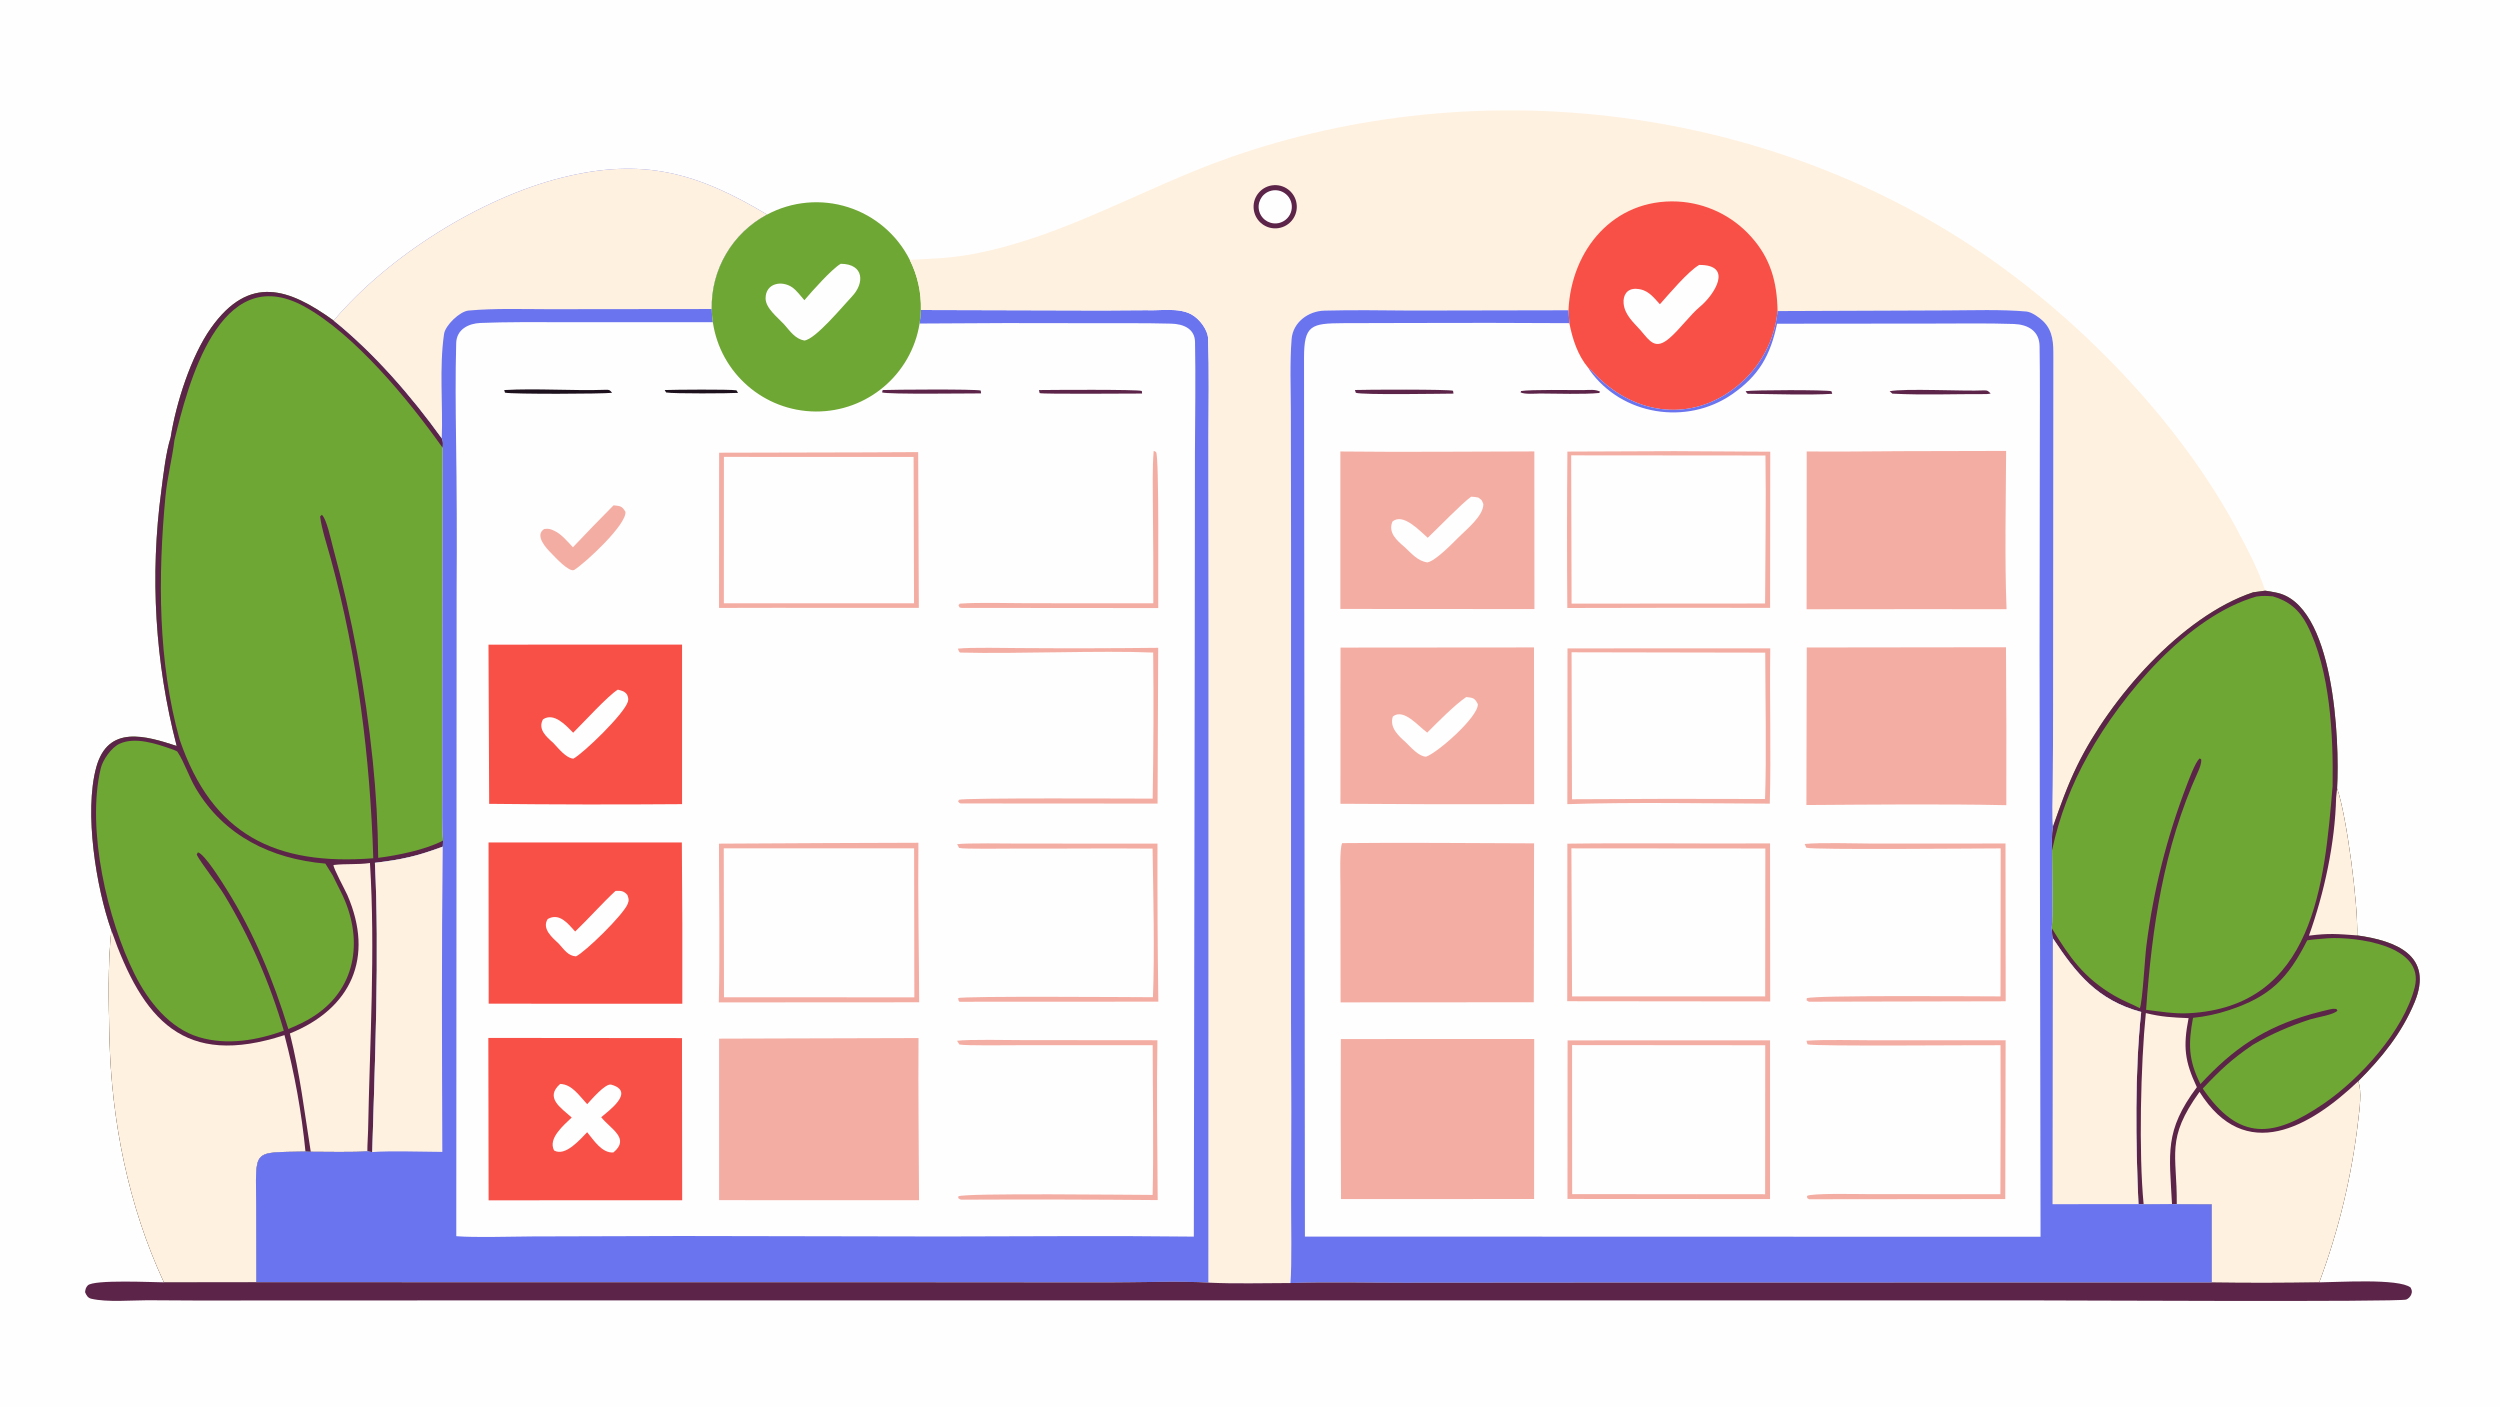 <svg xmlns="http://www.w3.org/2000/svg" height="1024" preserveAspectRatio="none" style="display: block;" version="1.1" viewBox="0 0 2048 1152" width="1820">
<path d="M 0 0 L 2048 0 L 2048 1152 L 0 1152 L 0 0 z" fill="rgb(255,254,254)" transform="translate(0,0)"></path>
<path d="M 745.288 212.84 C 764.032 211.742 778.372 211.579 797.24 208.02 C 871.374 194.016 936.033 154.137 1006.59 129.274 C 1212.37 56.756 1451.43 86.476 1630.6 212.049 C 1709.72 267.507 1787.42 348.841 1832.99 434.432 C 1841.32 450.08 1850.22 466.878 1855.66 483.754 C 1858.13 484.174 1861.71 484.661 1864.04 485.221 C 1912.34 493.857 1916.74 606.972 1914.55 645.662 C 1922.33 667.737 1931.98 741.828 1930.96 766.087 C 1962.54 770.445 1994.03 782.42 1977.94 821.053 C 1967.44 846.272 1951.01 866.432 1931.85 885.549 C 1935.09 893.988 1932.87 908.672 1931.79 917.953 C 1926.55 963.179 1915.86 1007.61 1899.93 1050.26 C 1870.57 1050.77 1841.21 1050.81 1811.84 1050.39 L 1320.87 1050.45 L 1149.49 1050.59 C 1119.68 1050.59 1086.62 1049.79 1057.13 1050.81 C 1036.28 1050.84 1010.59 1051.52 990.094 1050.48 C 969.87 1049.05 929.154 1050.34 906.953 1050.31 L 733.521 1050.18 L 210.024 1050.14 L 134.279 1050.24 C 105.19 987.653 91.267 918.146 89.658 849.409 C 88.975 820.234 88.253 791.058 91.205 761.987 C 78.793 727.124 68.824 665.083 78.842 628.451 C 88.472 593.235 119.476 602.709 144.737 610.934 C 126.986 542.635 122.724 471.53 132.188 401.599 C 133.761 389.048 135.969 370.124 139.77 358.362 C 144.162 330.398 156.474 291.643 172.92 268.54 C 204.228 224.558 236.767 236.114 273.358 262.548 C 317.615 210.049 393.53 162.073 460.673 145.36 C 526.757 128.91 571.155 141.385 628.398 175.722 C 648.768 164.858 672.659 162.672 694.662 169.659 C 716.665 176.646 734.918 192.215 745.288 212.84 z" fill="rgb(255,254,254)" transform="translate(0,0)"></path>
<path d="M 273.358 262.548 C 317.615 210.049 393.53 162.073 460.673 145.36 C 526.757 128.91 571.155 141.385 628.398 175.722 C 648.768 164.858 672.659 162.672 694.662 169.659 C 716.665 176.646 734.918 192.215 745.288 212.84 C 751.682 225.557 754.808 239.666 754.383 253.893 L 903.519 254.294 C 915.352 254.305 927.164 254.018 939.051 254.064 C 950.674 254.589 965.333 251.769 975.901 257.44 C 982.55 261.008 989.456 269.959 989.706 277.565 C 990.578 304.107 990.01 330.91 990.014 357.471 L 990.159 519.949 L 990.094 1050.48 C 969.87 1049.05 929.154 1050.34 906.953 1050.31 L 733.521 1050.18 L 210.024 1050.14 L 134.279 1050.24 C 105.19 987.653 91.267 918.146 89.658 849.409 C 88.975 820.234 88.253 791.058 91.205 761.987 C 78.793 727.124 68.824 665.083 78.842 628.451 C 88.472 593.235 119.476 602.709 144.737 610.934 C 126.986 542.635 122.724 471.53 132.188 401.599 C 133.761 389.048 135.969 370.124 139.77 358.362 C 144.162 330.398 156.474 291.643 172.92 268.54 C 204.228 224.558 236.767 236.114 273.358 262.548 z" fill="rgb(255,254,254)" transform="translate(0,0)"></path>
<path d="M 139.77 358.362 C 144.162 330.398 156.474 291.643 172.92 268.54 C 204.228 224.558 236.767 236.114 273.358 262.548 C 306.343 289.108 337.238 324.665 361.904 359.02 C 363.119 362.087 362.83 363.566 362.639 366.781 L 362.302 585.553 L 362.327 650.327 C 362.346 661.278 361.934 677.79 362.956 688.417 L 362.696 693.405 C 341.934 701.11 329.429 703.982 307.119 706.636 C 310.859 781.967 307.117 868.134 304.916 943.546 L 300.947 942.855 C 292.406 943.847 264.124 943.268 254.567 943.286 L 250.241 943.113 C 205.293 944.124 209.756 940.216 209.867 988.593 L 210.024 1050.14 L 134.279 1050.24 C 105.19 987.653 91.267 918.146 89.658 849.409 C 88.975 820.234 88.253 791.058 91.205 761.987 C 78.793 727.124 68.824 665.083 78.842 628.451 C 88.472 593.235 119.476 602.709 144.737 610.934 C 126.986 542.635 122.724 471.53 132.188 401.599 C 133.761 389.048 135.969 370.124 139.77 358.362 z" fill="rgb(111,167,53)" transform="translate(0,0)"></path>
<path d="M 139.77 358.362 C 144.162 330.398 156.474 291.643 172.92 268.54 C 204.228 224.558 236.767 236.114 273.358 262.548 C 306.343 289.108 337.238 324.665 361.904 359.02 C 363.119 362.087 362.83 363.566 362.639 366.781 C 334.912 327.709 290.445 273.497 248.956 250.837 C 179.385 212.838 153.702 316.281 142.911 360.302 C 141.161 375.406 137.064 390.493 135.558 406.387 C 129.34 471.981 129.317 542.15 147.187 605.781 C 173.804 683.615 225.438 709.137 305.799 702.927 C 303.111 619.935 293.095 538.883 271.164 458.316 C 268.531 448.645 263.265 432.486 262.233 422.962 L 263.662 421.642 C 267.491 424.793 271.074 441.929 272.698 448.008 C 288.378 505.453 299.31 564.09 305.386 623.325 C 308.097 649.659 309.577 676.104 309.822 702.576 C 325.5 700.619 348.848 695.902 362.956 688.417 L 362.696 693.405 C 341.934 701.11 329.429 703.982 307.119 706.636 C 310.859 781.967 307.117 868.134 304.916 943.546 L 300.947 942.855 C 292.406 943.847 264.124 943.268 254.567 943.286 L 250.241 943.113 C 205.293 944.124 209.756 940.216 209.867 988.593 L 210.024 1050.14 L 134.279 1050.24 C 105.19 987.653 91.267 918.146 89.658 849.409 C 88.975 820.234 88.253 791.058 91.205 761.987 C 78.793 727.124 68.824 665.083 78.842 628.451 C 88.472 593.235 119.476 602.709 144.737 610.934 C 126.986 542.635 122.724 471.53 132.188 401.599 C 133.761 389.048 135.969 370.124 139.77 358.362 z" fill="rgb(91,36,72)" transform="translate(0,0)"></path>
<path d="M 91.205 761.987 C 117.066 835.534 150.46 874.696 233.036 847.759 C 241.305 879.034 247.058 910.92 250.241 943.113 C 205.293 944.124 209.756 940.216 209.867 988.593 L 210.024 1050.14 L 134.279 1050.24 C 105.19 987.653 91.267 918.146 89.658 849.409 C 88.975 820.234 88.253 791.058 91.205 761.987 z" fill="rgb(254,241,224)" transform="translate(0,0)"></path>
<path d="M 273.218 708.439 C 283.312 707.212 292.625 708.287 303.078 706.804 C 307.555 779.038 302.923 853.355 301.542 925.731 C 301.434 931.395 300.898 937.208 300.947 942.855 C 292.406 943.847 264.124 943.268 254.567 943.286 C 249.068 908.616 246.051 881.178 237.471 846.41 C 287.76 826.117 306.798 784.238 284.556 733.049 C 282.97 729.399 272.735 710.593 273.218 708.439 z" fill="rgb(254,241,224)" transform="translate(0,0)"></path>
<path d="M 232.498 844.155 C 210.768 851.971 186.061 856.35 163.051 849.444 C 139.12 842.263 121.614 820.542 110.254 797.798 C 87.98 753.204 70.661 679.186 82.52 629.363 C 84.218 622.23 91.242 612.155 98.057 609.072 C 110.738 603.334 127.784 609.038 140.195 613.366 C 141.198 613.752 144.933 615.027 145.298 615.584 C 151.198 624.579 154.676 635.986 160.363 645.591 C 183.528 684.715 222.308 703.468 266.515 707.303 L 272.522 716.9 C 274.674 721.486 277.193 726.285 279.448 730.81 C 297.366 766.765 293.461 808.192 257.7 831.847 C 250.3 836.742 244.306 839.295 236.228 842.786 C 223.671 802.147 208.26 764.407 185.554 728.252 C 181.96 722.529 167.595 699.339 162.144 698.079 L 161.133 699.895 C 164.073 706.169 178.651 724.397 183.866 733.118 C 204.839 767.856 221.188 805.184 232.498 844.155 z" fill="rgb(111,167,53)" transform="translate(0,0)"></path>
<path d="M 273.358 262.548 C 317.615 210.049 393.53 162.073 460.673 145.36 C 526.757 128.91 571.155 141.385 628.398 175.722 C 599.918 190.911 582.388 220.815 583.048 253.087 C 583.121 256.697 583.423 260.299 583.952 263.872 L 458.59 263.856 C 437.63 263.864 414.765 263.629 393.66 264.498 C 383.994 264.896 374.038 269.587 373.72 280.977 C 372.991 307.069 373.264 333.712 373.6 359.967 C 374.203 400.509 374.363 441.056 374.078 481.602 L 373.788 1012.44 C 389.296 1013.72 418.649 1012.7 435.746 1012.64 L 558.209 1012.29 L 772.123 1012.68 C 840.423 1012.61 909.75 1011.96 977.985 1012.79 L 978.726 534.642 L 978.894 370.946 C 979.024 340.69 979.523 310.356 978.974 280.116 C 978.772 268.977 969.148 265.337 959.575 265.081 C 937.888 264.501 916.154 264.776 894.45 264.699 C 847.409 264.482 800.368 264.575 753.328 264.978 C 753.92 261.31 754.272 257.607 754.383 253.893 L 903.519 254.294 C 915.352 254.305 927.164 254.018 939.051 254.064 C 950.674 254.589 965.333 251.769 975.901 257.44 C 982.55 261.008 989.456 269.959 989.706 277.565 C 990.578 304.107 990.01 330.91 990.014 357.471 L 990.159 519.949 L 990.094 1050.48 C 969.87 1049.05 929.154 1050.34 906.953 1050.31 L 733.521 1050.18 L 210.024 1050.14 L 209.867 988.593 C 209.756 940.216 205.293 944.124 250.241 943.113 L 254.567 943.286 C 264.124 943.268 292.406 943.847 300.947 942.855 L 304.916 943.546 C 307.117 868.134 310.859 781.967 307.119 706.636 C 329.429 703.982 341.934 701.11 362.696 693.405 L 362.956 688.417 C 361.934 677.79 362.346 661.278 362.327 650.327 L 362.302 585.553 L 362.639 366.781 C 362.83 363.566 363.119 362.087 361.904 359.02 C 337.238 324.665 306.343 289.108 273.358 262.548 z" fill="rgb(106,116,238)" transform="translate(0,0)"></path>
<path d="M 273.358 262.548 C 317.615 210.049 393.53 162.073 460.673 145.36 C 526.757 128.91 571.155 141.385 628.398 175.722 C 599.918 190.911 582.388 220.815 583.048 253.087 L 449.411 253.233 C 427.751 253.211 405.311 252.405 383.853 254.348 C 376.656 255 364.797 266.404 363.769 273.53 C 359.772 301.23 362.907 330.839 361.904 359.02 C 337.238 324.665 306.343 289.108 273.358 262.548 z" fill="rgb(254,241,224)" transform="translate(0,0)"></path>
<path d="M 362.696 693.405 C 361.672 776.087 362.068 860.788 362.35 943.41 C 347.122 943.341 319.224 942.383 304.916 943.546 C 307.117 868.134 310.859 781.967 307.119 706.636 C 329.429 703.982 341.934 701.11 362.696 693.405 z" fill="rgb(254,241,224)" transform="translate(0,0)"></path>
<path d="M 628.398 175.722 C 648.768 164.858 672.659 162.672 694.662 169.659 C 716.665 176.646 734.918 192.215 745.288 212.84 C 751.682 225.557 754.808 239.666 754.383 253.893 C 754.272 257.607 753.92 261.31 753.328 264.978 C 746.598 306.713 710.439 337.306 668.166 337.029 C 625.892 336.753 590.136 305.691 583.952 263.872 C 583.423 260.299 583.121 256.697 583.048 253.087 C 582.388 220.815 599.918 190.911 628.398 175.722 z" fill="rgb(111,167,53)" transform="translate(0,0)"></path>
<path d="M 688.765 216.051 C 708.025 216.188 708.297 231.977 697.927 242.816 C 690.873 250.19 668.095 277.947 658.873 278.901 C 651.321 277.432 647.47 271.463 642.307 265.622 C 637.069 259.927 627.17 252.439 627.17 244.354 C 627.17 231.882 640.447 229.361 649.143 235.436 C 652.338 237.669 656.283 242.747 658.955 245.872 C 665.088 238.636 681.682 219.959 688.765 216.051 z" fill="rgb(255,254,254)" transform="translate(0,0)"></path>
<path d="M 640.638 850.487 L 752.463 850.17 C 752.097 894.038 752.779 938.98 752.879 982.985 L 705.25 982.989 L 589.091 982.925 L 589.072 850.647 L 640.638 850.487 z" fill="rgb(244,173,163)" transform="translate(0,0)"></path>
<path d="M 676.338 690.487 L 752.364 690.22 C 751.876 733.15 752.853 777.754 752.983 820.868 L 667.5 820.932 L 588.844 820.95 C 589.772 778.665 588.997 733.455 588.976 690.945 L 676.338 690.487 z" fill="rgb(244,173,163)" transform="translate(0,0)"></path>
<path d="M 592.92 694.795 L 748.84 694.801 L 749.025 816.819 L 593.085 816.734 L 592.92 694.795 z" fill="rgb(255,254,254)" transform="translate(0,0)"></path>
<path d="M 400.041 850.052 L 558.686 850.209 L 558.841 983.009 L 400.273 983.059 L 400.041 850.052 z" fill="rgb(248,79,70)" transform="translate(0,0)"></path>
<path d="M 458.904 887.74 C 468.602 888.113 474.14 896.95 481.025 904.326 C 484.524 900.517 496.045 887.015 500.697 888.317 C 521.175 894.048 497.799 910.312 492.502 915.005 C 500.461 924.894 516.436 932.337 502.487 943.871 C 493.115 944.574 486.455 933.896 480.995 927.277 C 475.507 932.885 463.088 947.625 453.904 942.218 C 448.671 932.229 462.032 921.386 468.348 915.251 C 459.259 907.12 446.124 898.971 458.904 887.74 z" fill="rgb(255,254,254)" transform="translate(0,0)"></path>
<path d="M 400.224 689.99 L 558.568 689.99 C 558.95 734.011 559.076 778.033 558.946 822.055 L 400.324 822.024 L 400.224 689.99 z" fill="rgb(248,79,70)" transform="translate(0,0)"></path>
<path d="M 504.21 729.655 C 508.819 729.516 510.714 729.443 513.923 732.899 C 514.955 735.87 515.57 736.979 514.187 740.367 C 510.461 749.493 479.166 779.928 471.807 783.276 C 465.348 782.819 462.25 777.846 457.826 772.962 C 452.698 768.19 443.546 760.628 448.682 752.671 C 458.303 747.257 465.353 756.447 471.176 762.92 C 482.486 752.075 492.801 740.307 504.21 729.655 z" fill="rgb(255,254,254)" transform="translate(0,0)"></path>
<path d="M 707.841 370.486 L 752.168 370.278 L 752.722 497.869 L 634.853 497.811 L 589.029 497.899 L 589.098 370.769 L 707.841 370.486 z" fill="rgb(244,173,163)" transform="translate(0,0)"></path>
<path d="M 593.033 374.201 L 748.423 374.209 L 748.78 494.06 L 592.995 494.094 L 593.033 374.201 z" fill="rgb(255,254,254)" transform="translate(0,0)"></path>
<path d="M 400.177 527.964 L 558.737 527.919 L 558.737 658.591 C 506.066 659.01 453.392 658.926 400.722 658.342 L 400.177 527.964 z" fill="rgb(248,79,70)" transform="translate(0,0)"></path>
<path d="M 506.152 564.805 C 509.543 565.781 511.516 565.99 513.674 568.849 C 514.49 570.84 515.033 572.423 514.396 574.564 C 511.329 584.877 477.633 617.146 469.714 621.35 C 463.635 620.868 457.467 612.889 453.113 608.323 C 447.506 603.368 440.414 597.227 444.801 589.172 C 453.847 583.052 463.984 594.414 469.531 600.102 C 477.625 592.16 498.164 569.584 506.152 564.805 z" fill="rgb(255,254,254)" transform="translate(0,0)"></path>
<path d="M 784.016 852.387 C 792.977 851.149 827.327 851.842 837.686 851.855 L 948.16 851.955 C 947.46 894.704 948.106 940.039 948.393 982.873 C 895.361 982.402 842.326 982.29 789.292 982.538 C 786.861 982.581 786.982 982.636 784.991 981.262 L 785.05 979.804 C 789.73 976.886 928.416 978.646 944.236 978.64 C 945.152 938.897 944.324 896.007 944.274 856.041 L 832.536 856.045 C 825.013 856.045 791.818 856.524 785.922 855.46 L 784.016 852.387 z" fill="rgb(244,173,163)" transform="translate(0,0)"></path>
<path d="M 784.078 691.411 C 790.953 690.291 826.92 690.86 835.748 690.872 L 948.206 690.902 C 948.094 734.061 948.331 777.22 948.915 820.375 L 785.989 820.453 C 784.843 818.999 785.336 819.63 784.967 817.454 C 787.572 815.635 928.895 816.667 944.494 816.726 C 945.957 779 944.742 733.196 944.194 695.031 C 906.018 694.633 867.61 695.18 829.426 695.021 C 823.477 694.996 789.977 695.517 785.726 694.488 L 784.078 691.411 z" fill="rgb(244,173,163)" transform="translate(0,0)"></path>
<path d="M 784.668 531.242 C 794.182 530.04 825.668 530.765 836.329 530.779 C 873.821 531.045 911.314 530.972 948.804 530.56 L 948.282 658.15 L 786.958 658.044 C 785.747 657.651 785.914 657.491 784.867 656.443 L 785.543 655.022 C 788.776 653.314 929.671 654.078 944.278 654.072 C 944.954 614.203 945.09 574.328 944.687 534.455 C 902.009 532.586 831.953 535.676 786.816 534.464 C 785.649 534.432 785.304 532.703 784.668 531.242 z" fill="rgb(244,173,163)" transform="translate(0,0)"></path>
<path d="M 502.634 413.845 C 508.07 414.466 509.562 414.323 512.38 419.225 C 513.275 429.782 479.789 460.844 470.467 466.72 C 466.485 469.231 454.498 456.102 451.631 453.122 C 447.494 448.996 437.608 438.454 445.838 433.242 C 449.253 432.816 450.527 433.076 453.551 434.467 L 454.146 434.744 C 459.874 437.37 464.918 443.515 469.335 448.204 C 480.304 436.625 491.404 425.171 502.634 413.845 z" fill="rgb(244,173,163)" transform="translate(0,0)"></path>
<path d="M 945.113 369.307 C 945.883 369.528 946.473 369.692 947.047 370.284 C 949.763 373.081 948.585 484.674 948.834 498.008 L 787.81 497.878 L 786.115 497.562 L 785.178 495.692 L 786.272 494.378 C 801.926 493.248 826.161 494.034 842.336 494.047 L 944.78 494.06 C 944.845 467.614 944.731 441.168 944.438 414.724 C 944.373 401.267 943.941 382.287 945.113 369.307 z" fill="rgb(244,173,163)" transform="translate(0,0)"></path>
<path d="M 851.102 319.459 C 859.283 319.348 931.92 318.795 935.38 320.216 L 935.605 322.311 C 927.624 322.293 854.088 322.908 851.679 321.956 L 851.102 319.459 z" fill="rgb(91,36,72)" transform="translate(0,0)"></path>
<path d="M 413.071 319.452 C 439.743 317.908 469.252 320.212 496.18 319.237 C 499.355 319.122 499.597 319.526 501.428 321.703 C 493.44 322.659 420.055 322.943 413.669 321.589 L 413.071 319.452 z" fill="rgb(28,17,28)" transform="translate(0,0)"></path>
<path d="M 723.107 319.448 C 730.692 319.09 799.012 318.554 803.427 319.86 L 803.697 322.192 C 794.645 322.147 726.717 323.13 722.578 321.36 L 723.107 319.448 z" fill="rgb(91,36,72)" transform="translate(0,0)"></path>
<path d="M 544.513 319.441 C 552.687 319.121 597.202 318.747 603.28 319.669 L 604.626 321.77 C 597.955 322.234 551.637 322.539 545.698 321.433 L 544.513 319.441 z" fill="rgb(28,17,28)" transform="translate(0,0)"></path>
<path d="M 745.288 212.84 C 764.032 211.742 778.372 211.579 797.24 208.02 C 871.374 194.016 936.033 154.137 1006.59 129.274 C 1212.37 56.756 1451.43 86.476 1630.6 212.049 C 1709.72 267.507 1787.42 348.841 1832.99 434.432 C 1841.32 450.08 1850.22 466.878 1855.66 483.754 L 1845.72 485.107 C 1786.88 504.785 1728.34 572.319 1701.58 627.175 C 1693.54 643.648 1687.83 659.844 1681.78 677.112 C 1680.84 672.373 1681.48 648.93 1681.55 643.129 C 1681.8 621.792 1681.91 600.453 1681.88 579.115 L 1682.11 292.301 C 1682.14 281.21 1682.1 271.166 1673.64 262.914 C 1670.56 259.981 1664.37 255.502 1660 255.12 C 1638.95 253.278 1615.97 254.167 1594.88 254.229 L 1456.18 254.771 C 1453.88 278.675 1442.13 300.67 1423.54 315.869 C 1386.51 346.204 1340.14 340.183 1307.69 307.658 C 1305.77 305.73 1303.27 303.03 1301.2 301.378 C 1292.48 290.994 1288.19 277.77 1285.64 264.678 L 1284.9 254.11 L 1156.71 254.355 C 1132.77 254.205 1108.85 253.746 1084.92 254.403 C 1071.64 254.768 1059.16 264.012 1058.08 277.709 C 1056.55 297.078 1057.39 317.642 1057.47 337.16 L 1057.63 448.186 L 1057.61 835.721 C 1057.89 884.816 1057.92 933.913 1057.68 983.009 C 1057.59 1000.79 1058.41 1034.95 1057.13 1050.81 C 1036.28 1050.84 1010.59 1051.52 990.094 1050.48 L 990.159 519.949 L 990.014 357.471 C 990.01 330.91 990.578 304.107 989.706 277.565 C 989.456 269.959 982.55 261.008 975.901 257.44 C 965.333 251.769 950.674 254.589 939.051 254.064 C 927.164 254.018 915.352 254.305 903.519 254.294 L 754.383 253.893 C 754.808 239.666 751.682 225.557 745.288 212.84 z" fill="rgb(254,241,224)" transform="translate(0,0)"></path>
<path d="M 1284.9 254.11 C 1287.16 204.374 1322.11 162.624 1374.22 165.039 C 1397.3 166.216 1418.95 176.546 1434.38 193.741 C 1450.62 211.711 1455.76 231.205 1456.18 254.771 C 1453.88 278.675 1442.13 300.67 1423.54 315.869 C 1386.51 346.204 1340.14 340.183 1307.69 307.658 C 1305.77 305.73 1303.27 303.03 1301.2 301.378 C 1292.48 290.994 1288.19 277.77 1285.64 264.678 L 1284.9 254.11 z" fill="rgb(248,79,70)" transform="translate(0,0)"></path>
<path d="M 1391.97 216.984 C 1420.3 216.799 1404.41 241.361 1392.76 251.067 C 1384.61 257.858 1376.31 269.443 1367.69 276.901 C 1356.1 286.938 1351.59 279.554 1344.05 270.623 C 1338.11 264.024 1330.93 257.873 1330.07 248.515 C 1329.45 241.646 1332.95 236.205 1340.41 236.555 C 1349.82 236.996 1353.95 242.805 1359.79 249.18 C 1367.12 240.915 1383.16 221.947 1391.97 216.984 z" fill="rgb(255,254,254)" transform="translate(0,0)"></path>
<path d="M 1043.74 151.65 C 1053.51 151.154 1061.83 158.678 1062.32 168.451 C 1062.81 178.224 1055.28 186.54 1045.5 187.019 C 1035.74 187.497 1027.44 179.977 1026.95 170.216 C 1026.46 160.455 1033.98 152.146 1043.74 151.65 z" fill="rgb(91,36,72)" transform="translate(0,0)"></path>
<path d="M 1039.96 156.627 C 1044.62 154.904 1049.85 155.861 1053.6 159.123 C 1057.35 162.384 1059.02 167.431 1057.96 172.287 C 1056.9 177.142 1053.28 181.034 1048.51 182.437 C 1041.48 184.508 1034.07 180.629 1031.76 173.667 C 1029.45 166.706 1033.08 159.169 1039.96 156.627 z" fill="rgb(255,254,254)" transform="translate(0,0)"></path>
<path d="M 1855.66 483.754 C 1858.13 484.174 1861.71 484.661 1864.04 485.221 C 1912.34 493.857 1916.74 606.972 1914.55 645.662 C 1922.33 667.737 1931.98 741.828 1930.96 766.087 C 1962.54 770.445 1994.03 782.42 1977.94 821.053 C 1967.44 846.272 1951.01 866.432 1931.85 885.549 C 1935.09 893.988 1932.87 908.672 1931.79 917.953 C 1926.55 963.179 1915.86 1007.61 1899.93 1050.26 C 1870.57 1050.77 1841.21 1050.81 1811.84 1050.39 L 1811.81 986.387 L 1783.21 986.249 L 1779.3 986.133 L 1756.07 986.323 L 1751.84 986.166 C 1749.59 936.392 1748.78 878.181 1754.06 828.797 C 1718.32 819.17 1700.82 797.41 1681.71 768.427 C 1681.08 766.637 1680.94 762.25 1680.79 760.156 C 1681.99 750.434 1681.06 708.565 1681.03 696.452 C 1680.9 689.166 1680.69 684.339 1681.78 677.112 C 1687.83 659.844 1693.54 643.648 1701.58 627.175 C 1728.34 572.319 1786.88 504.785 1845.72 485.107 L 1855.66 483.754 z" fill="rgb(111,167,53)" transform="translate(0,0)"></path>
<path d="M 1855.66 483.754 C 1858.13 484.174 1861.71 484.661 1864.04 485.221 C 1912.34 493.857 1916.74 606.972 1914.55 645.662 C 1922.33 667.737 1931.98 741.828 1930.96 766.087 C 1962.54 770.445 1994.03 782.42 1977.94 821.053 C 1967.44 846.272 1951.01 866.432 1931.85 885.549 C 1935.09 893.988 1932.87 908.672 1931.79 917.953 C 1926.55 963.179 1915.86 1007.61 1899.93 1050.26 C 1870.57 1050.77 1841.21 1050.81 1811.84 1050.39 L 1811.81 986.387 L 1783.21 986.249 L 1779.3 986.133 L 1756.07 986.323 L 1751.84 986.166 C 1749.59 936.392 1748.78 878.181 1754.06 828.797 C 1718.32 819.17 1700.82 797.41 1681.71 768.427 C 1681.08 766.637 1680.94 762.25 1680.79 760.156 C 1695.44 784.028 1706.99 800.885 1732.25 815.554 C 1739.5 819.767 1746.15 822.132 1752.97 825.708 C 1755.19 820.464 1757.04 784.314 1758.34 774.502 C 1764.03 729.471 1775.15 685.292 1791.44 642.927 C 1793.31 638.074 1798.26 624.579 1801.82 621.181 L 1803.2 621.778 C 1803.67 624.867 1801.93 629.138 1800.6 632.079 C 1772.45 694.319 1762.89 759.299 1758.08 827.026 C 1769.39 828.437 1781.19 830.42 1792.61 829.856 C 1895.77 824.765 1904.2 723.477 1910.87 643.722 C 1911.51 602.551 1909.01 548.823 1889.96 511.75 C 1883.68 499.542 1874.96 492.182 1861.83 488.384 C 1856.3 488.031 1853.91 487.823 1848.47 488.558 C 1792.41 504.513 1738.29 568.723 1710.72 618.169 C 1696.91 642.607 1686.9 669.003 1681.03 696.452 C 1680.9 689.166 1680.69 684.339 1681.78 677.112 C 1687.83 659.844 1693.54 643.648 1701.58 627.175 C 1728.34 572.319 1786.88 504.785 1845.72 485.107 L 1855.66 483.754 z" fill="rgb(91,36,72)" transform="translate(0,0)"></path>
<path d="M 1801.85 894.238 C 1839.4 953.959 1892.64 922.848 1931.85 885.549 C 1935.09 893.988 1932.87 908.672 1931.79 917.953 C 1926.55 963.179 1915.86 1007.61 1899.93 1050.26 C 1870.57 1050.77 1841.21 1050.81 1811.84 1050.39 L 1811.81 986.387 L 1783.21 986.249 C 1783.54 944.759 1773.94 933.101 1801.85 894.238 z" fill="rgb(254,241,224)" transform="translate(0,0)"></path>
<path d="M 1757.87 829.723 C 1770.75 832.878 1779.58 833.31 1792.89 833.856 C 1788.35 857.031 1789.6 869.075 1799.66 890.388 C 1772.92 926.231 1777.17 944.348 1779.3 986.133 L 1756.07 986.323 C 1751.98 944.488 1753.67 871.189 1757.87 829.723 z" fill="rgb(254,241,224)" transform="translate(0,0)"></path>
<path d="M 1913.75 653.186 L 1914.55 645.662 C 1922.33 667.737 1931.98 741.828 1930.96 766.087 C 1914.69 764.886 1907.87 764.21 1891.48 766.307 C 1904.01 731.493 1912.9 690.441 1913.75 653.186 z" fill="rgb(254,241,224)" transform="translate(0,0)"></path>
<path d="M 1907.44 768.416 C 1930.15 767.182 1986.81 774.144 1978.16 808.519 C 1969.19 844.14 1933.56 883.352 1903.73 903.784 C 1862.57 931.988 1834.25 935.031 1804.5 891.524 C 1819.06 876.093 1828.08 867.605 1845.45 855.74 C 1860.2 847.002 1876.24 840.12 1892.54 834.841 C 1897.04 833.385 1913.05 830.881 1914.87 827.533 L 1913.79 826.319 C 1913.02 826.236 1912.25 826.202 1911.48 826.219 C 1909.38 826.252 1895.93 829.792 1892.9 830.667 C 1854.43 841.773 1829.4 858.838 1802.61 887.857 C 1792.59 867.949 1792.6 854.885 1796.51 833.598 C 1806.45 832.617 1816.25 830.534 1825.73 827.388 C 1859.93 816.193 1874.32 801.178 1890.07 770.119 C 1895.26 769.279 1902.08 768.881 1907.44 768.416 z" fill="rgb(111,167,53)" transform="translate(0,0)"></path>
<path d="M 1057.13 1050.81 C 1058.41 1034.95 1057.59 1000.79 1057.68 983.009 C 1057.92 933.913 1057.89 884.816 1057.61 835.721 L 1057.63 448.186 L 1057.47 337.16 C 1057.39 317.642 1056.55 297.078 1058.08 277.709 C 1059.16 264.012 1071.64 254.768 1084.92 254.403 C 1108.85 253.746 1132.77 254.205 1156.71 254.355 L 1284.9 254.11 L 1285.64 264.678 C 1242.01 264.407 1198.37 264.358 1154.74 264.53 C 1136.64 264.565 1118.25 264.567 1100.2 264.675 C 1074.13 264.832 1068.26 266.294 1068.26 292.938 L 1068.99 1012.75 L 1671.61 1012.91 L 1670.81 533.974 L 1671.02 366.243 C 1671.04 338.646 1671.27 311.008 1670.83 283.422 C 1670.63 270.914 1661.09 265.719 1649.68 265.343 C 1628.22 264.636 1606.63 264.976 1585.14 265.005 L 1455.77 265.133 C 1450.37 290.702 1441.22 307.48 1418.96 322.897 C 1381.74 348.671 1328.57 340.254 1302.25 303.164 C 1301.84 302.594 1301.54 302.001 1301.2 301.378 C 1303.27 303.03 1305.77 305.73 1307.69 307.658 C 1340.14 340.183 1386.51 346.204 1423.54 315.869 C 1442.13 300.67 1453.88 278.675 1456.18 254.771 L 1594.88 254.229 C 1615.97 254.167 1638.95 253.278 1660 255.12 C 1664.37 255.502 1670.56 259.981 1673.64 262.914 C 1682.1 271.166 1682.14 281.21 1682.11 292.301 L 1681.88 579.115 C 1681.91 600.453 1681.8 621.792 1681.55 643.129 C 1681.48 648.93 1680.84 672.373 1681.78 677.112 C 1680.69 684.339 1680.9 689.166 1681.03 696.452 C 1681.06 708.565 1681.99 750.434 1680.79 760.156 C 1680.94 762.25 1681.08 766.637 1681.71 768.427 C 1700.82 797.41 1718.32 819.17 1754.06 828.797 C 1748.78 878.181 1749.59 936.392 1751.84 986.166 L 1756.07 986.323 L 1779.3 986.133 L 1783.21 986.249 L 1811.81 986.387 L 1811.84 1050.39 L 1320.87 1050.45 L 1149.49 1050.59 C 1119.68 1050.59 1086.62 1049.79 1057.13 1050.81 z" fill="rgb(106,116,238)" transform="translate(0,0)"></path>
<path d="M 1681.71 768.427 C 1700.82 797.41 1718.32 819.17 1754.06 828.797 C 1748.78 878.181 1749.59 936.392 1751.84 986.166 L 1681.44 986.234 L 1681.71 768.427 z" fill="rgb(254,241,224)" transform="translate(0,0)"></path>
<path d="M 1284.16 852.062 L 1450.03 852.059 L 1450.01 982.042 L 1284.06 981.946 L 1284.16 852.062 z" fill="rgb(244,173,163)" transform="translate(0,0)"></path>
<path d="M 1287.85 855.934 L 1446.07 856.07 L 1445.99 978.077 L 1287.91 977.995 L 1287.85 855.934 z" fill="rgb(255,254,254)" transform="translate(0,0)"></path>
<path d="M 1283.97 690.964 C 1338.93 690.221 1394.86 691.094 1450.02 690.733 L 1450.15 820.18 L 1283.86 820 L 1283.97 690.964 z" fill="rgb(244,173,163)" transform="translate(0,0)"></path>
<path d="M 1287.29 694.811 L 1446.17 694.939 L 1446.03 816.035 L 1287.84 816.033 L 1287.29 694.811 z" fill="rgb(255,254,254)" transform="translate(0,0)"></path>
<path d="M 1371.73 369.494 L 1450.19 369.944 L 1450.06 497.825 L 1364.5 497.801 L 1283.93 497.951 C 1283.62 455.25 1283.64 412.548 1284 369.847 L 1371.73 369.494 z" fill="rgb(244,173,163)" transform="translate(0,0)"></path>
<path d="M 1287.11 372.937 L 1446.28 373.07 C 1446.85 412.816 1446.09 454.37 1445.96 494.258 L 1287.45 494.355 L 1287.11 372.937 z" fill="rgb(255,254,254)" transform="translate(0,0)"></path>
<path d="M 1480.1 530.291 L 1643.31 530.085 C 1643.62 573.205 1643.71 616.326 1643.58 659.446 C 1590.85 658.355 1532.76 658.972 1479.8 659.327 L 1480.1 530.291 z" fill="rgb(244,173,163)" transform="translate(0,0)"></path>
<path d="M 1284.09 531.026 L 1450.21 530.969 C 1449.58 573.031 1450.95 616.332 1449.81 658.202 C 1396.56 657.996 1336.72 656.911 1283.94 658.604 L 1284.09 531.026 z" fill="rgb(244,173,163)" transform="translate(0,0)"></path>
<path d="M 1287.44 534.224 L 1446.07 534.531 C 1446.14 572.625 1447.22 616.697 1445.93 654.386 C 1393.21 654.158 1340.49 654.224 1287.77 654.585 L 1287.44 534.224 z" fill="rgb(255,254,254)" transform="translate(0,0)"></path>
<path d="M 1556.6 369.514 L 1643.41 369.303 C 1643.23 410.758 1642.16 457.7 1643.77 498.929 L 1566.5 498.892 L 1479.98 498.982 L 1480.06 369.725 C 1505.23 370.035 1531.35 369.622 1556.6 369.514 z" fill="rgb(244,173,163)" transform="translate(0,0)"></path>
<path d="M 1098.4 850.979 L 1256.83 850.93 L 1256.73 982 L 1098.56 982.026 C 1098.27 938.344 1098.21 894.661 1098.4 850.979 z" fill="rgb(244,173,163)" transform="translate(0,0)"></path>
<path d="M 1099.54 690.518 C 1151.51 689.954 1204.66 690.578 1256.71 690.695 L 1256.48 820.849 L 1098.21 820.949 L 1098.08 725.9 C 1098.08 719.888 1097.21 694.302 1099.54 690.518 z" fill="rgb(244,173,163)" transform="translate(0,0)"></path>
<path d="M 1098.02 369.763 C 1150.53 370.38 1204.34 369.767 1256.94 369.709 L 1257.01 498.831 L 1098.02 498.727 L 1098.02 369.763 z" fill="rgb(244,173,163)" transform="translate(0,0)"></path>
<path d="M 1205.15 406.798 C 1207.37 406.82 1208.78 407.109 1210.97 407.475 C 1214.52 410.187 1213.42 408.766 1215.16 412.847 C 1215.28 422.454 1201.44 433.525 1194.94 439.974 C 1189.66 445.222 1176.09 459.26 1169.4 460.594 C 1161.47 459.623 1156.42 453.372 1150.42 447.82 C 1144.28 442.635 1136.94 436.278 1140.7 427.151 C 1149.46 419.82 1163.02 434.785 1169.61 440.447 C 1177.96 432.517 1197.56 412.248 1205.15 406.798 z" fill="rgb(255,254,254)" transform="translate(0,0)"></path>
<path d="M 1098.16 530.369 L 1256.65 530.235 L 1256.79 658.589 C 1203.89 658.792 1150.99 658.69 1098.09 658.285 L 1098.16 530.369 z" fill="rgb(244,173,163)" transform="translate(0,0)"></path>
<path d="M 1201.16 570.863 C 1206.79 571.56 1208.02 571.508 1210.65 576.71 C 1211.1 587.157 1177.7 616.526 1168.15 619.755 C 1161.96 619.339 1156.01 612.187 1151.38 607.74 C 1145.56 602.577 1138.04 595.69 1141.03 586.824 C 1149.91 579.78 1161.98 594.881 1169.19 600.013 C 1177.95 591.289 1191.39 577.515 1201.16 570.863 z" fill="rgb(255,254,254)" transform="translate(0,0)"></path>
<path d="M 1478.4 691.217 C 1490.93 689.875 1520.15 690.841 1534.35 690.87 L 1642.92 690.817 L 1643.07 820.057 L 1481.85 820.416 L 1479.98 819.322 L 1480.11 817.57 C 1484.34 814.922 1623.37 816.046 1638.82 816.044 L 1638.96 694.844 C 1619.4 694.857 1484.77 696.205 1479.72 694.286 L 1478.4 691.217 z" fill="rgb(244,173,163)" transform="translate(0,0)"></path>
<path d="M 1479.85 852.363 C 1495.72 851.271 1519.36 852.011 1536.07 852.002 L 1643.02 851.969 L 1642.72 982.026 L 1481.97 982.191 L 1480.51 981.246 L 1480.27 979.495 C 1483.68 977.031 1522.98 978 1531.37 978.002 L 1638.7 978.054 C 1638.95 937.383 1638.99 896.71 1638.82 856.037 C 1623.12 855.848 1485.21 857.144 1480.68 855.312 L 1479.85 852.363 z" fill="rgb(244,173,163)" transform="translate(0,0)"></path>
<path d="M 1547.96 320.452 C 1559.28 317.895 1610.05 320.541 1624.75 319.737 C 1628.18 319.549 1628.9 320.294 1630.72 322.328 C 1630.12 322.426 1628.17 322.759 1627.42 322.755 C 1601.88 322.627 1575.7 323.712 1550.26 322.405 C 1549.33 321.617 1548.56 320.966 1547.96 320.452 z" fill="rgb(91,36,72)" transform="translate(0,0)"></path>
<path d="M 1109.96 319.409 C 1117.59 319.067 1187.46 318.746 1190.34 320.045 L 1190.7 322.371 C 1181.44 322.412 1115.46 323.608 1110.68 321.673 L 1109.96 319.409 z" fill="rgb(91,36,72)" transform="translate(0,0)"></path>
<path d="M 1430.02 320.375 C 1436.32 319.302 1496.12 319.189 1500.32 320.434 L 1500.97 322.537 C 1481.7 323.72 1451.92 322.714 1432.05 322.51 C 1431.11 322.5 1430.74 321.427 1430.02 320.375 z" fill="rgb(91,36,72)" transform="translate(0,0)"></path>
<path d="M 1296.94 319.493 C 1301.83 319.438 1306.99 318.638 1310.86 320.858 L 1310.02 321.857 C 1297.65 323.087 1274.77 322.361 1261.59 322.291 C 1257.52 322.372 1248.82 323.084 1245.64 321.357 L 1246.08 320.256 C 1253.8 318.943 1287.83 319.495 1296.94 319.493 z" fill="rgb(91,36,72)" transform="translate(0,0)"></path>
<path d="M 210.024 1050.14 L 733.521 1050.18 L 906.953 1050.31 C 929.154 1050.34 969.87 1049.05 990.094 1050.48 C 1010.59 1051.52 1036.28 1050.84 1057.13 1050.81 C 1086.62 1049.79 1119.68 1050.59 1149.49 1050.59 L 1320.87 1050.45 L 1811.84 1050.39 C 1841.21 1050.81 1870.57 1050.77 1899.93 1050.26 C 1914.25 1050.18 1965.3 1046.81 1974.77 1054.51 C 1975.77 1056.7 1976.24 1057.67 1975.32 1060.1 C 1974.64 1061.89 1973 1063.62 1971.21 1064.32 C 1965.72 1066.47 1690.54 1065 1656.96 1065 L 434.425 1065.02 L 197.094 1065.11 C 171.683 1065.19 146.272 1065.12 120.862 1064.9 C 108.076 1064.91 87.682 1066.71 74.723 1063.65 C 71.912 1062.99 70.766 1060.77 69.697 1058.29 C 69.925 1056.06 70.308 1054.42 71.913 1052.75 C 76.676 1047.78 125.719 1050.21 134.279 1050.24 L 210.024 1050.14 z" fill="rgb(91,36,72)" transform="translate(0,0)"></path>
</svg>